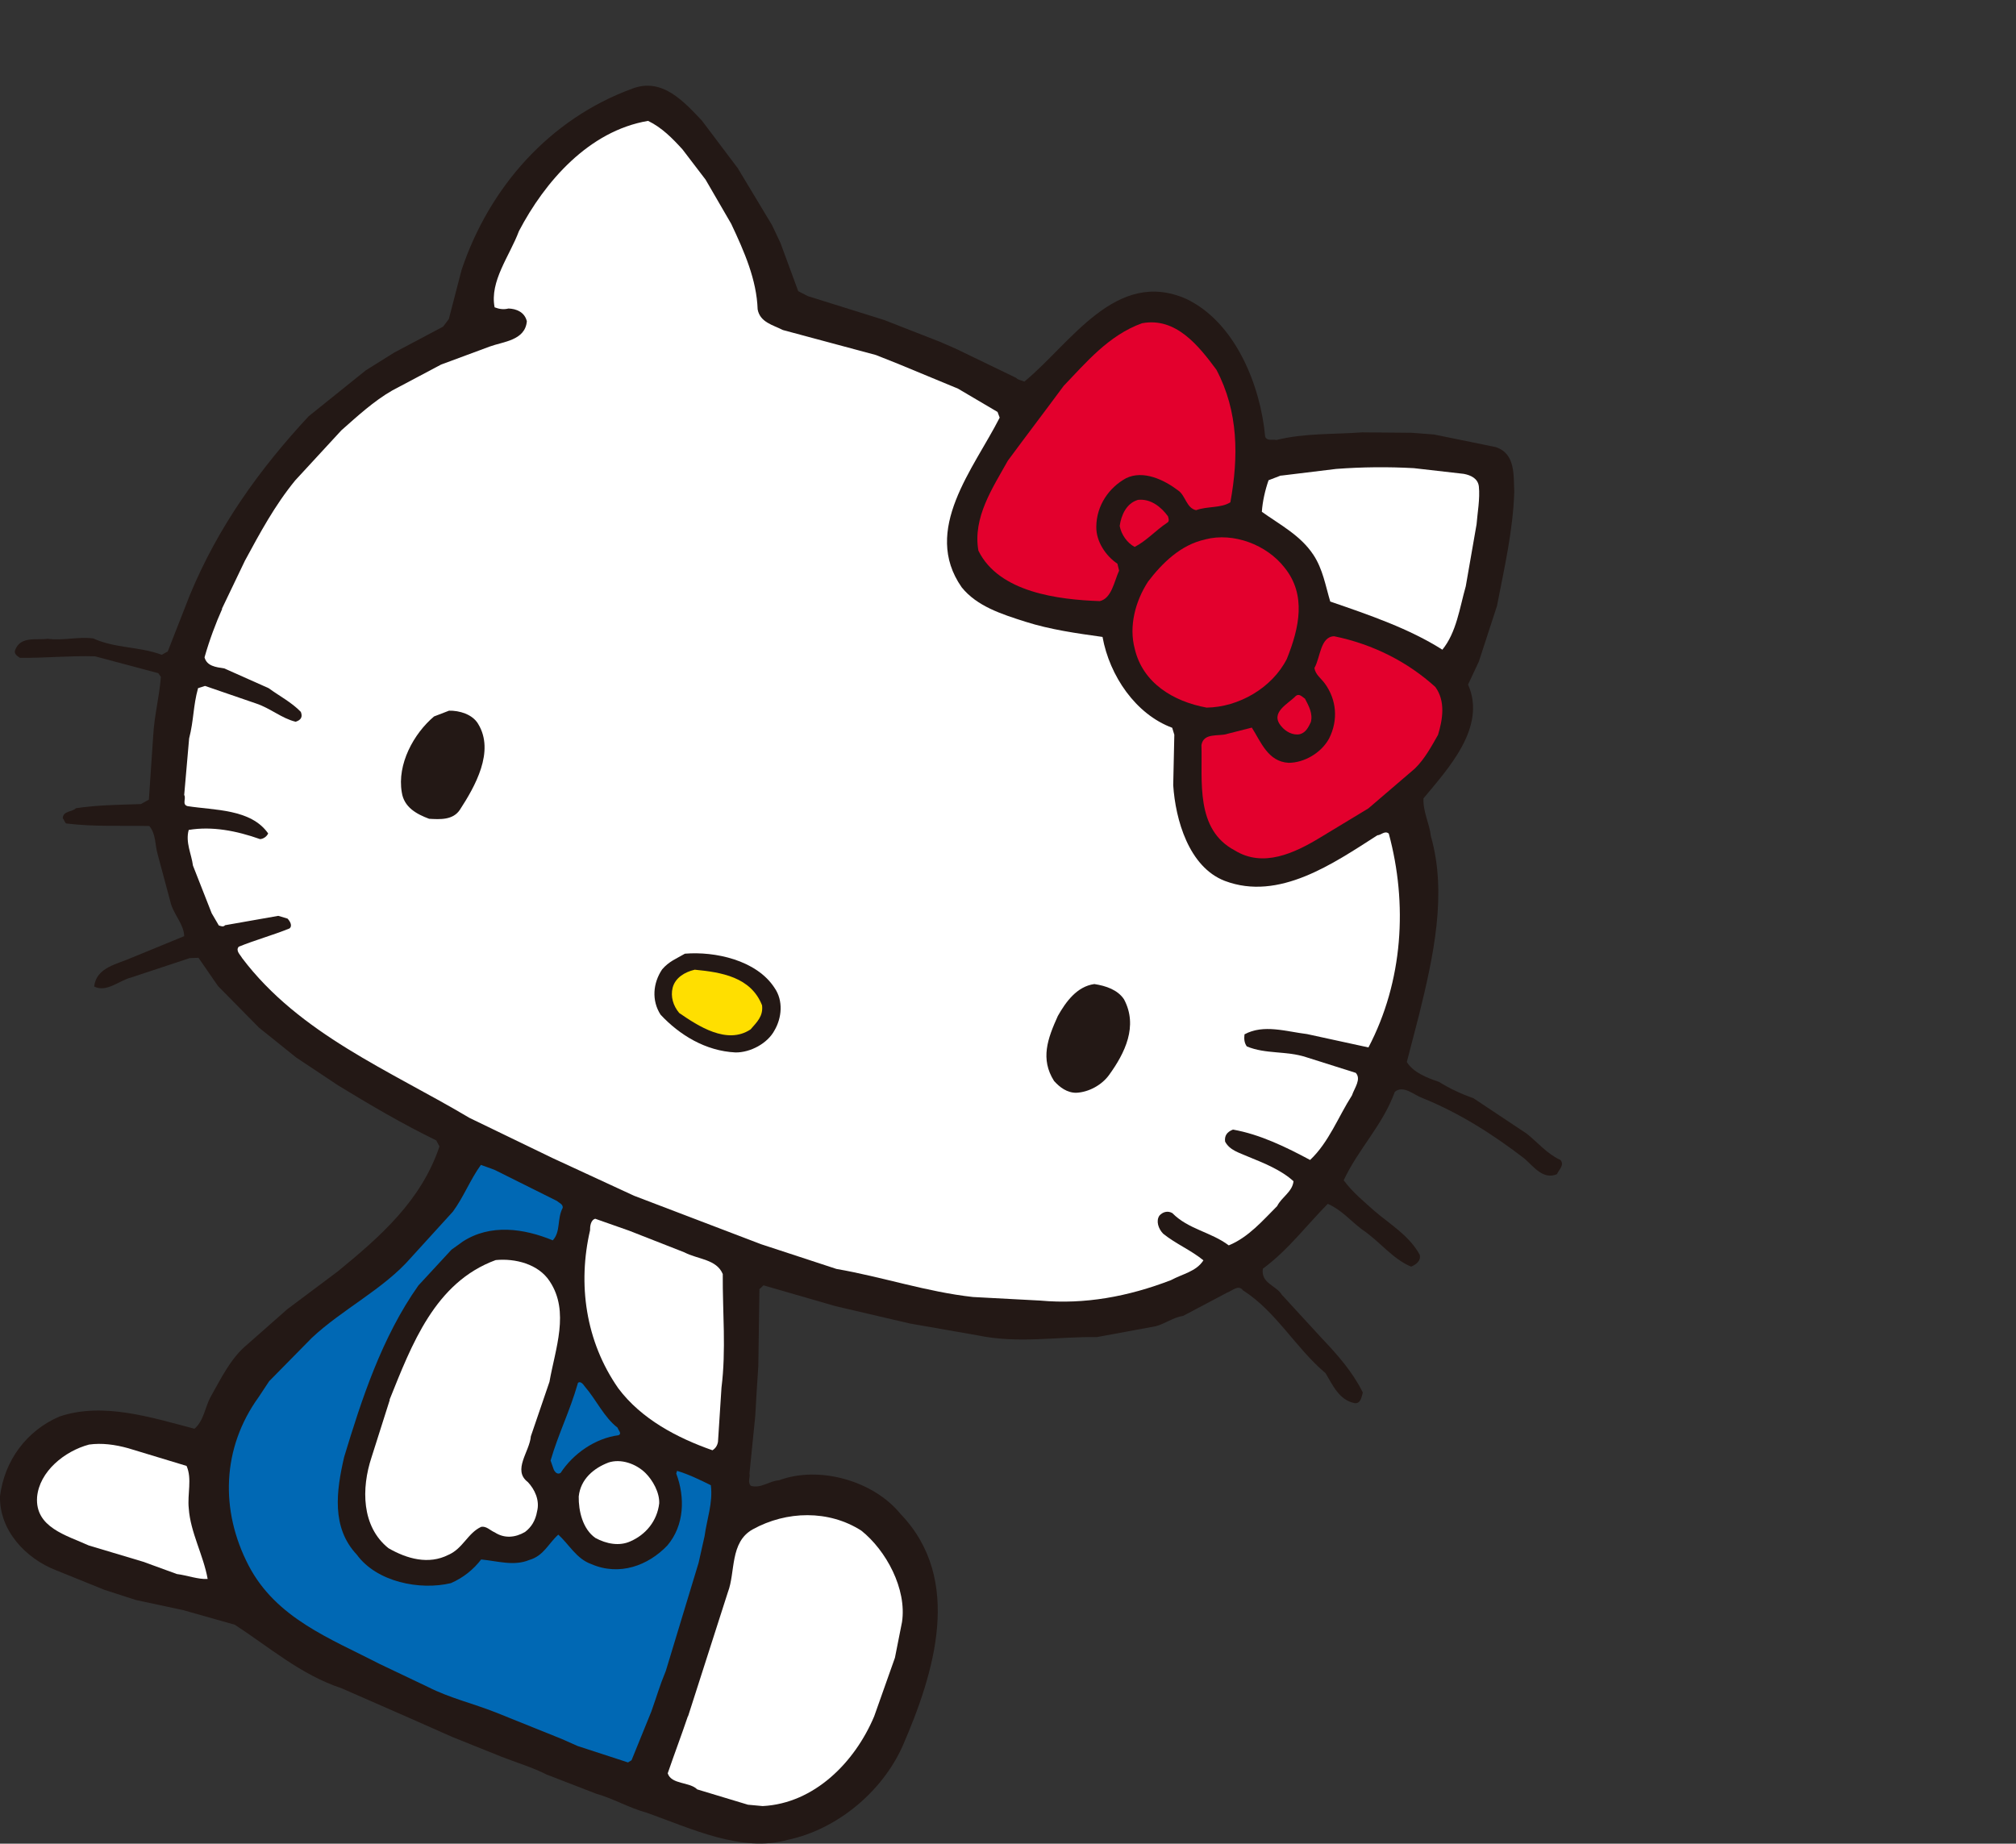 <?xml version="1.0" encoding="UTF-8"?><svg id="_レイヤー_2" xmlns="http://www.w3.org/2000/svg" viewBox="0 0 236.98 216.75"><rect x="0" y="0" width="236.98" height="216.75" fill="#333333" stroke="none"/><defs><style>.cls-1{fill:none;}.cls-2{fill:#e3002d;}.cls-3{fill:#231815;}.cls-4{fill:#fff;}.cls-5{fill:#0068b4;}.cls-6{fill:#ffdf00;}</style></defs><g id="de"><path class="cls-3" d="M5.63,75.1c1.8.24,3.54-.28,5.34-.04,2.59,1.18,5.34.92,8.04,1.92l.71-.39,2.6-6.64c3.34-8.06,8.18-14.78,13.96-21.01l6.72-5.4,3.34-2.09,5.75-3.05.67-.89,1.5-5.78c3.23-9.63,10.27-17.73,20.07-21.31,3.52-1.34,6.05,1.52,8.18,3.76l4.22,5.6,4.03,6.7.99,2.1,2.08,5.65,1.15.59,8.95,2.8,6.57,2.57,1.86.81,7.1,3.43c.22.26.65.29.96.43,5.45-4.49,10.76-13.36,19.02-9.72,5.78,2.74,8.74,10.2,9.28,16.2.23.56.91.27,1.31.39,3.36-.83,6.77-.65,10.09-.9l5.8.05,2.65.2,7.24,1.48c2.38.77,2.09,3.36,2.19,5.29-.15,4.58-1.17,8.92-2.03,13.38l-2.13,6.54-1.27,2.71c2.22,5.01-2.36,9.9-5.24,13.38-.08,1.56.72,3,.87,4.45,1.93,6.76.3,14.13-1.39,21l-1.44,5.55c.77,1.22,2.3,1.83,3.78,2.33,1.24.78,2.71,1.46,4.05,1.92l6.28,4.18c1.3,1.04,2.38,2.37,3.95,3.08.51.6-.21,1.18-.41,1.67-1.64.71-2.78-.94-3.83-1.84-3.65-2.8-7.56-5.32-12.03-7.13-.94-.33-2.2-1.55-3.2-.71-1.44,3.96-4.28,6.69-6.01,10.4,1.05,1.42,2.32,2.44,3.56,3.56,1.87,1.61,4.14,2.93,5.38,5.2.17.75-.51,1.19-1.02,1.39-2.19-.91-3.72-3.01-5.77-4.37-1.32-1-2.44-2.33-4.02-3.01-2.54,2.57-4.7,5.47-7.63,7.62-.27,1.72,1.58,1.97,2.23,3.07l4.74,5.16c1.8,1.89,3.59,3.92,4.78,6.33-.16.55-.25,1.33-.96,1.25-1.82-.35-2.57-2.11-3.42-3.52-3.5-2.95-5.83-7.28-9.72-9.75-.53-.71-1.25.07-1.86.28l-5.16,2.73c-1.14.16-2.17.95-3.23,1.22l-6.89,1.27c-4.66-.06-9.26.8-14.04-.2l-7.95-1.39-8.75-2.04-8.47-2.45-.48.45-.13,9.03c-.13,1.86-.25,3.91-.36,5.87l-.68,6.77c.11.48-.26,1.02.16,1.45,1.18.35,2.2-.59,3.31-.65,4.73-1.76,11.12.06,14.28,3.95,7.42,7.71,3.97,18.74.24,27.32-2.43,5.41-7.75,9.79-13.49,11-5.44,1.51-11.25-1.29-16.58-3.19-2.09-.57-3.98-1.69-5.93-2.23l-5.82-2.25c-1.62-.83-3.66-1.45-5.29-2.09l-5.8-2.33-5.13-2.27-7.92-3.47c-4.76-1.57-8.49-4.84-12.53-7.46l-6.08-1.72-5.56-1.19-3.68-1.19-5.71-2.31C3.05,183.23-.09,179.95,0,175.9c.54-4.26,3.18-7.73,6.98-9.36,5.12-1.75,10.9.13,15.88,1.43,1.06-.89,1.23-2.43,1.84-3.64,1.28-2.25,2.38-4.62,4.36-6.26l4.72-4.16,5.93-4.44c4.98-4.08,9.81-8.31,11.95-14.69l-.38-.71c-4.04-1.97-7.84-4.21-11.54-6.47l-4.93-3.28-4.36-3.5-4.82-4.89-2.3-3.33-1.03.04-6.86,2.27c-1.44.36-2.92,1.81-4.37,1.07.25-2.27,2.72-2.62,4.49-3.42l6.09-2.5c-.02-1.41-1.32-2.64-1.63-4.08l-1.5-5.59c-.31-1.08-.18-2.34-.97-3.28-3.23-.07-6.45.11-9.77-.3-.17-.1-.22-.41-.4-.61.02-.89,1.17-.75,1.54-1.18,2.53-.39,5.1-.4,7.64-.49l.94-.52.51-7.53c.13-2.4.71-4.47.9-6.9l-.31-.44-7.43-1.98c-2.94-.09-5.88.21-8.83.18-.29-.19-.7-.46-.58-.87.64-1.76,2.58-1.17,3.87-1.38Z"/><path class="cls-4" d="M26.08,71.58l2.71-5.66c1.79-3.3,3.49-6.48,5.91-9.44l5.43-5.89c1.89-1.67,3.81-3.44,5.97-4.68l5.75-3.05,5.72-2.12c1.56-.58,4.16-.7,4.36-2.97-.26-1.08-1.23-1.47-2.16-1.5-.54.14-1.06.08-1.63-.14-.6-3.07,1.77-6.04,2.86-8.96,3.04-5.81,8.21-11.78,15.18-12.96,1.63.79,2.87,2.06,4.05,3.36l2.71,3.55,3.01,5.19c1.56,3.31,2.99,6.58,3.11,10.06.28,1.53,1.82,1.84,2.97,2.43l10.94,2.94,2.64,1.05,7,2.9,4.65,2.74.25.67c-3.06,6.02-9.18,13.19-4.47,19.94,1.79,2.23,4.66,3.15,7.49,4.05,2.92.93,6.04,1.37,9.07,1.79.83,4.58,3.9,9.09,8.19,10.68l.25.82-.13,5.93c.26,4.03,1.83,9.62,6.06,11.25,6.37,2.41,12.75-2.04,17.94-5.36.45-.02.87-.59,1.34-.2,2.23,8.25,1.69,17.35-2.39,25.14l-7.22-1.57c-2.47-.3-5.1-1.19-7.35.03-.06.52-.04.98.27,1.42,2.23.93,4.63.5,6.96,1.26l5.85,1.85c.67.74-.14,1.75-.45,2.65-1.61,2.51-2.71,5.51-4.92,7.59-2.76-1.48-5.89-3.02-9.07-3.57-.72.28-1.01.74-.92,1.41.53,1.02,1.67,1.31,2.66,1.75,1.93.79,3.92,1.58,5.38,2.91-.13,1.26-1.4,1.86-1.92,2.92-1.68,1.68-3.37,3.67-5.69,4.62-2.12-1.59-4.75-1.88-6.63-3.79-.54-.32-1.14-.14-1.52.29-.43.62-.13,1.55.44,2.13,1.47,1.19,3.27,1.93,4.73,3.13-.85,1.33-2.46,1.59-3.82,2.33-5.02,1.93-10.14,2.88-15.37,2.4l-7.9-.42c-5.44-.6-10.62-2.36-16.05-3.3l-8.84-2.9-14.94-5.7-9.56-4.42-9.8-4.74c-9.31-5.54-19.98-9.85-26.73-18.8-.19-.36-.79-.85-.39-1.32,1.96-.8,4.06-1.37,5.97-2.15.39-.32.03-.89-.24-1.16l-1.08-.32-6.25,1.1c-.22.24-.47.11-.74.03l-.84-1.44-2.2-5.6c-.18-1.39-.9-2.72-.5-4.19,2.75-.46,5.63.1,8.39,1.08.41-.03.8-.32.95-.67-2.03-2.9-6.32-2.71-9.48-3.21-.68-.2-.13-.88-.39-1.31l.58-6.65c.56-2.17.46-3.79,1.05-5.91l.82-.26,5.99,2.06c1.7.56,3.01,1.75,4.66,2.15.67-.21.83-.6.61-1.16-1.09-1.13-2.5-1.85-3.79-2.79l-5.21-2.32c-1-.15-2.04-.27-2.32-1.3.57-2.02,1.33-4.04,2.08-5.71Z"/><path class="cls-4" d="M10.47,169.83c1.5-.21,3.05,0,4.6.43l6.86,2.08c.67,1.51.08,3.31.26,5,.19,2.81,1.73,5.51,2.22,8.29-1.11.07-2.38-.42-3.62-.58l-3.95-1.44-6.41-1.92c-2.6-1.19-6.33-2.11-6.07-5.69.27-3,3.22-5.4,6.11-6.17Z"/><path class="cls-3" d="M52.76,83.55c1.25-.03,2.77.43,3.43,1.53,2.02,3.25-.37,7.41-2.13,10.12-.82,1.24-2.36,1.13-3.62,1.06-1.47-.55-2.95-1.35-3.21-3.11-.57-3.31,1.4-6.9,3.79-8.92l1.74-.67Z"/><path class="cls-5" d="M31.67,162.35l4.99-5.07c3.58-3.36,8.44-5.73,11.63-9.4l4.95-5.44c1.26-1.71,2.04-3.77,3.29-5.49l1.6.58,7.32,3.65c.24.22.74.38.7.81-.7,1.33-.21,2.78-1.17,3.83-3.42-1.41-7.34-1.96-10.59.15l-1.32.95-3.89,4.21c-4.3,6.08-6.69,13.44-8.73,20.18-.91,3.96-1.52,8.27,1.5,11.47,2.33,3.2,7.39,4.22,11.06,3.34,1.48-.65,2.65-1.61,3.55-2.78,1.92.18,3.85.81,5.65.06,1.72-.49,2.27-1.97,3.42-2.98,1.27,1.15,2.13,2.84,3.87,3.46,3.31,1.44,6.7.18,8.95-2.19,2-2.35,2.1-5.65,1.04-8.46l.1-.31c1.31.39,2.73,1.07,3.97,1.69.26,2.07-.47,4-.74,6l-.7,3.12-3.85,12.7c-.78,1.9-1,2.8-1.7,4.77l-2.33,5.74-.42.26-5.92-1.93-1.87-.83-7.73-3.11c-2.64-1.05-5.41-1.69-7.97-2.99l-5.69-2.71c-5.79-2.99-12.17-5.36-15.41-11.57-3.39-6.51-3.14-13.84,1.18-19.82l1.27-1.92Z"/><path class="cls-4" d="M45.79,164.56c2.6-6.45,5.32-13.8,12.48-16.42,2.28-.22,5.03.46,6.35,2.5,2.37,3.56.65,7.93-.03,11.81l-2.19,6.41c-.14,1.8-2.2,3.98-.35,5.38.78.83,1.43,2.12,1.08,3.46-.18,1.05-.67,1.85-1.42,2.41-1.14.66-2.41.79-3.56.04-.53-.22-.96-.75-1.58-.65-1.59.73-2.15,2.55-3.85,3.29-2.33,1.19-4.88.48-7.06-.78-3.18-2.55-3.19-7.04-1.99-10.67l2.15-6.77Z"/><path class="cls-3" d="M80.52,112.12c3.49-.29,8.4.74,10.52,4.01,1.07,1.53.85,3.55.01,4.99-.82,1.56-2.86,2.63-4.59,2.61-3.55-.17-6.61-2.08-8.81-4.44-1.07-1.66-.9-3.71.18-5.32.82-.96,1.66-1.25,2.68-1.85Z"/><path class="cls-4" d="M69.99,143.29l3.95,1.39,6.48,2.54c1.66.86,3.79.8,4.54,2.56-.03,4.48.41,8.9-.15,13.36l-.41,6.36c-.07.42-.27.76-.65,1-4.14-1.45-8.35-3.66-11.06-7.27-3.88-5.55-4.79-12.3-3.33-18.59-.01-.45.07-1.22.62-1.36Z"/><path class="cls-6" d="M81.64,114c3.15.3,6.63.86,7.94,4.19.15,1.29-.6,1.96-1.35,2.83-2.78,1.85-6.19-.42-8.39-1.93-.72-.86-1.03-1.94-.77-2.97.31-1.19,1.45-1.85,2.57-2.11Z"/><path class="cls-5" d="M67.92,162.6c.29-.31.65.15.82.4,1.35,1.56,2.26,3.62,3.86,4.85.09.33.53.66.12.88-2.77.36-5.34,2.17-6.82,4.43-.36.23-.66-.06-.81-.4l-.37-1.05c.95-3.25,2.22-5.67,3.21-9.1Z"/><path class="cls-4" d="M71.5,171.95c1.48-.5,3.26.13,4.37,1.22.86.85,1.67,2.29,1.62,3.57-.24,2.07-1.57,3.67-3.37,4.46-1.32.61-2.86.3-4.13-.39-1.5-1.05-1.99-3.19-1.96-4.88.22-2.07,1.8-3.34,3.48-3.98Z"/><path class="cls-2" d="M125.01,45.39c2.67-2.78,5.32-5.98,9.24-7.39,3.98-.74,6.65,2.65,8.74,5.47,2.6,4.92,2.61,10.25,1.64,15.58-1.1.71-2.7.44-4.03.93-1.16-.25-1.24-1.77-2.14-2.34-1.6-1.22-4.06-2.41-6.09-1.42-1.99,1.09-3.48,3.18-3.5,5.71-.03,1.74,1.13,3.44,2.48,4.34l.2.81c-.59,1.31-.88,3.27-2.27,3.59-4.87-.17-11.86-1.02-14.27-5.93-.69-3.91,1.71-7.43,3.46-10.58,2.17-2.94,4.39-5.85,6.56-8.79Z"/><path class="cls-4" d="M80.88,201.78l4.68-14.59c.91-2.36.21-5.88,2.92-7.39,3.98-2.2,8.95-2.3,12.77.15,2.9,2.31,5.37,6.85,4.78,10.75l-.83,4.19-2.44,6.89c-2.27,5.4-7.04,10.24-13.11,10.55l-1.73-.16-5.96-1.8c-.9-.91-3.03-.55-3.47-1.89.87-2.53,1.51-4.18,2.37-6.71Z"/><path class="cls-2" d="M133.73,58.77c1.53-.18,2.76.83,3.56,1.92.07.22.21.61-.08.76-1.36.9-2.42,2.12-3.83,2.85-.89-.47-1.58-1.47-1.76-2.47.18-1.29.8-2.65,2.11-3.05Z"/><path class="cls-2" d="M141.69,63.41c3.31-.85,7.2.63,9.29,3.3,2.62,3.22,1.75,7.1.29,10.75-1.73,3.42-5.67,5.68-9.43,5.73-3.93-.72-7.51-2.9-8.45-6.91-.72-2.67.08-5.62,1.56-7.9,1.64-2.15,3.83-4.34,6.73-4.96Z"/><path class="cls-3" d="M128.64,115.69c1.37.21,2.75.68,3.49,1.8,1.67,3.14.11,6.31-1.76,8.89-.86,1.19-2.39,2.02-3.84,2.09-1.09.02-1.97-.65-2.63-1.39-1.63-2.58-.76-4.97.45-7.64.94-1.66,2.24-3.47,4.29-3.75Z"/><path class="cls-4" d="M150.57,55.92l6.49-.79c3.04-.23,6.1-.26,9.14-.09l5.87.67c.84.16,1.66.55,1.77,1.48.15,1.44-.17,3.14-.27,4.45l-1.27,7.29c-.73,2.57-1.09,5.41-2.75,7.45-3.89-2.47-8.53-4.06-13.18-5.66-.56-1.87-.87-3.81-1.98-5.49-1.52-2.3-3.91-3.52-6.06-5.06.08-1.22.39-2.57.79-3.71l1.45-.56Z"/><path class="cls-2" d="M144.21,86.29l2.94-.75c1.07,1.67,1.89,4,4.32,4.14,1.86,0,3.85-1.18,4.76-2.85,1.1-2.17.89-4.57-.5-6.48-.42-.58-1.11-1.04-1.22-1.82.71-1.23.68-3.68,2.32-3.73,4.64.95,8.69,3.06,11.89,5.96,1.22,1.67.87,3.81.32,5.63-.73,1.27-1.54,2.82-2.73,3.97l-5.46,4.68-5.67,3.43c-3.02,1.83-6.7,3.57-10.03,1.51-4.67-2.46-3.79-8.16-3.92-12.39.25-1.47,1.98-1,3-1.3Z"/><path class="cls-2" d="M152.32,81.82c.4-.33.76.11,1.08.32.47.89.94,1.77.69,2.75-.27.57-.57,1.22-1.27,1.42-.85.19-1.72-.33-2.19-.91-1.43-1.63.81-2.65,1.68-3.57Z"/><rect class="cls-1" x="112.09" y="0" width="124.89" height="198.6"/></g></svg>